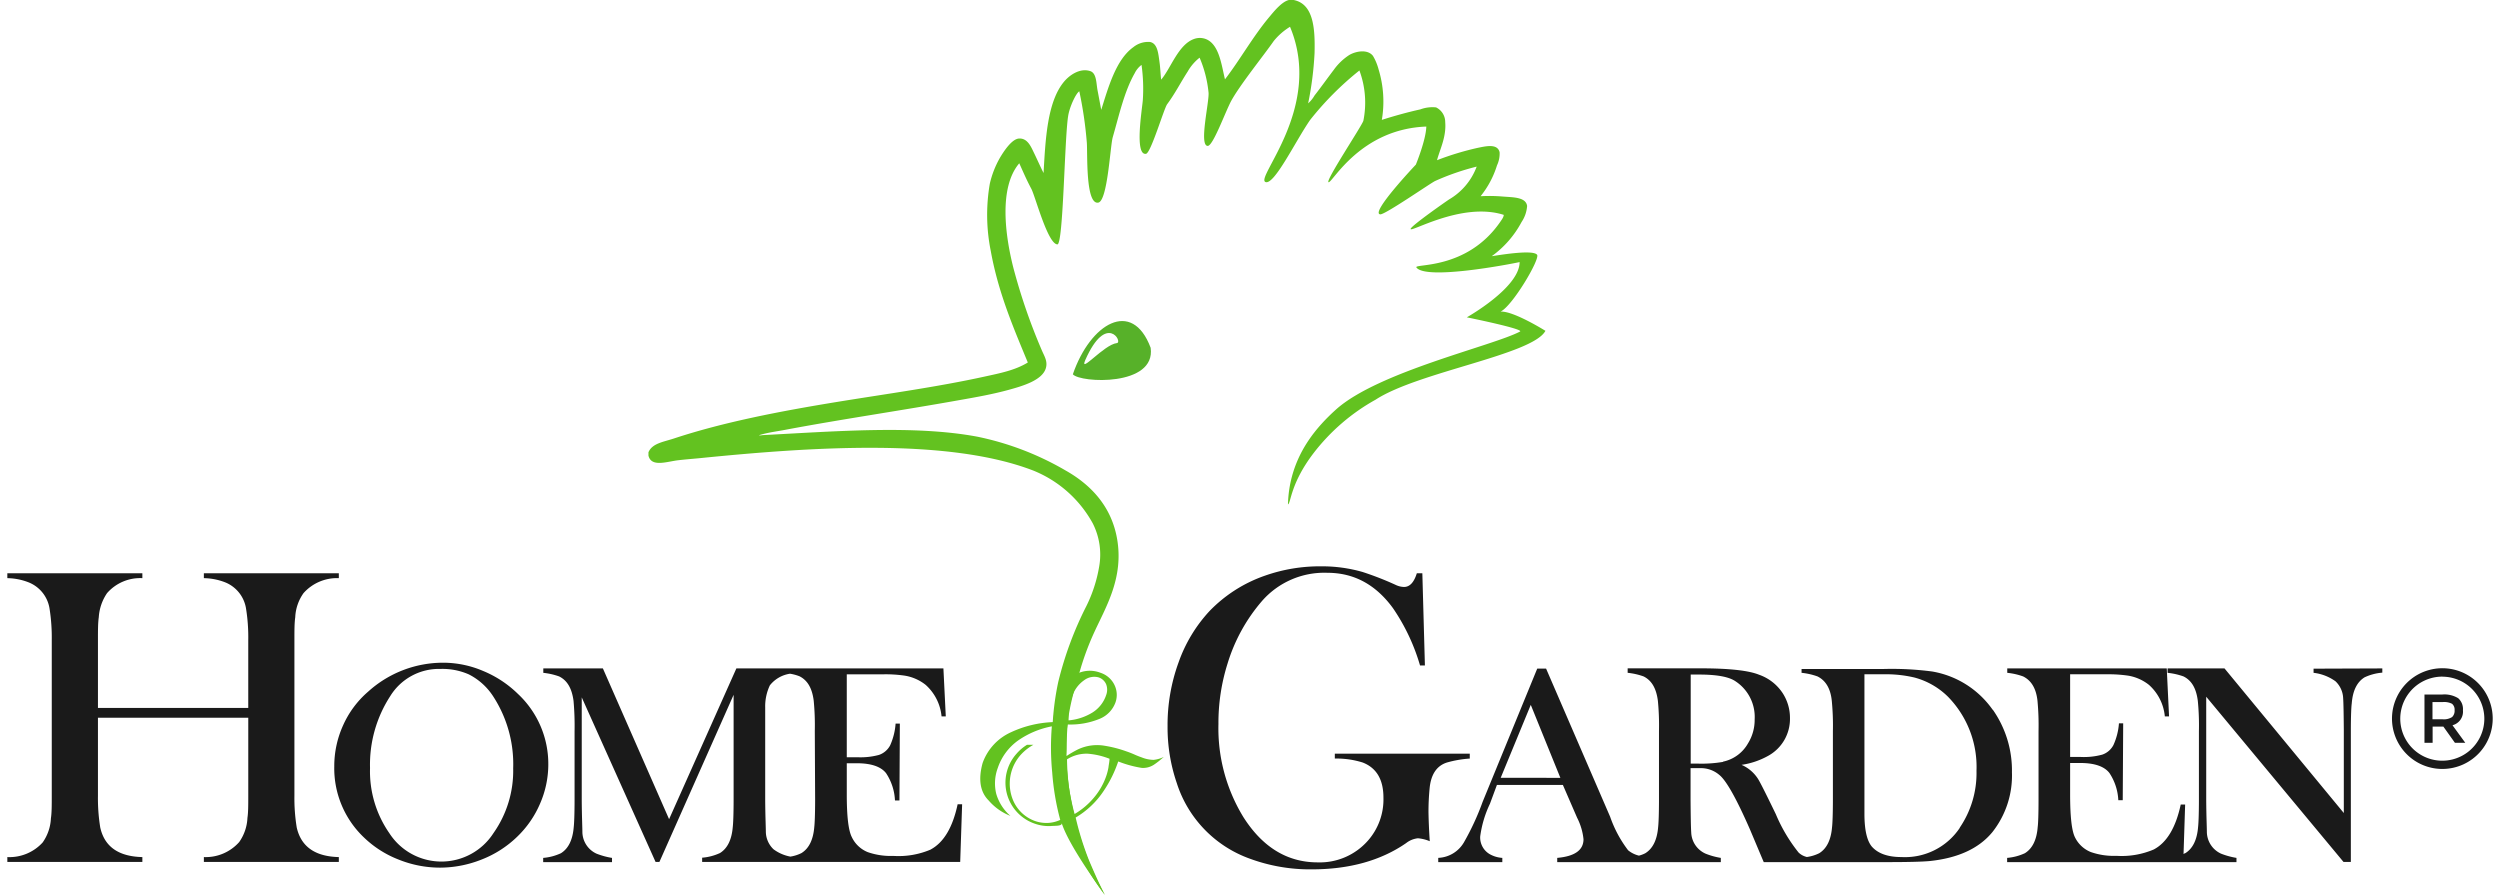 <svg width="162" height="58" fill="none" xmlns="http://www.w3.org/2000/svg"><g clip-path="url(#clip0_4053_8057)"><path d="M158.265 49.828a3.26 3.26 0 0 1-3.015-2.014 3.263 3.263 0 1 1 3.015 2.014zm0-5.983a2.726 2.726 0 0 0-2.676 3.254 2.719 2.719 0 0 0 2.141 2.142 2.724 2.724 0 0 0 3.255-2.676 2.727 2.727 0 0 0-2.72-2.716v-.004z" fill="#1A1A1A"/><path d="M159.598 46.02a.91.91 0 0 1-.677.976l.83 1.138h-.672l-.748-1.05h-.697v1.05h-.528v-3.13h1.159c.358-.03.717.054 1.025.24a.931.931 0 0 1 .308.777zm-.702.445a.555.555 0 0 0 .162-.444.492.492 0 0 0-.166-.416 1.14 1.14 0 0 0-.594-.112h-.673v1.117h.661a.984.984 0 0 0 .61-.145zM19.228 53.619a11.87 11.87 0 0 1-.15-2.076V41.45c0-.594 0-1.08.054-1.453.024-.562.21-1.104.536-1.562a2.907 2.907 0 0 1 2.288-.971v-.316H13.21v.316c.475.008.944.1 1.387.274a2.197 2.197 0 0 1 1.34 1.66c.112.687.162 1.382.15 2.077v4.401h-9.74V41.45c0-.594 0-1.08.054-1.453a3.11 3.11 0 0 1 .536-1.562 2.858 2.858 0 0 1 2.288-.971v-.316H.475v.316c.474.008.943.1 1.383.274a2.192 2.192 0 0 1 1.346 1.66c.11.687.16 1.382.15 2.077v10.098c0 .615 0 1.1-.055 1.454a2.94 2.94 0 0 1-.535 1.565 2.908 2.908 0 0 1-2.288.947v.315h8.749v-.315c-1.545-.036-2.454-.676-2.729-1.918-.11-.687-.16-1.382-.149-2.077v-5.036h9.741v5.04c0 .615 0 1.1-.054 1.454a2.94 2.94 0 0 1-.535 1.565 2.906 2.906 0 0 1-2.288.972v.315h8.745v-.315c-1.537-.036-2.446-.676-2.728-1.918zm14.313-8.674a7.095 7.095 0 0 0-2.242-1.47 6.598 6.598 0 0 0-2.542-.531 7.234 7.234 0 0 0-4.904 1.877 6.229 6.229 0 0 0-1.62 2.18 6.402 6.402 0 0 0-.572 2.657 6.182 6.182 0 0 0 1.918 4.605 6.743 6.743 0 0 0 2.25 1.437 7.19 7.19 0 0 0 2.683.523 7.328 7.328 0 0 0 2.7-.527 6.9 6.9 0 0 0 2.287-1.462 6.523 6.523 0 0 0 1.495-2.155c.35-.797.532-1.658.536-2.529a6.204 6.204 0 0 0-1.99-4.605zm-1.561 9.036a4.012 4.012 0 0 1-6.756 0 7.013 7.013 0 0 1-1.246-4.21 8.15 8.15 0 0 1 1.316-4.672 3.704 3.704 0 0 1 3.247-1.752c.63-.021 1.258.1 1.836.352a4.073 4.073 0 0 1 1.565 1.4 8.055 8.055 0 0 1 1.312 4.688 7.013 7.013 0 0 1-1.274 4.194zm28.335 1.067a5.291 5.291 0 0 1-2.425.415 4.523 4.523 0 0 1-1.66-.245 1.943 1.943 0 0 1-1.039-.988c-.213-.424-.32-1.337-.32-2.74v-2.031h.656c.935 0 1.566.224 1.894.648a3.48 3.48 0 0 1 .573 1.764h.29l.026-4.983h-.275a4.152 4.152 0 0 1-.352 1.408 1.291 1.291 0 0 1-.727.623 4.566 4.566 0 0 1-1.4.15h-.685v-5.374h2.413c.44-.006.88.022 1.316.083a2.92 2.92 0 0 1 1.383.602 3.135 3.135 0 0 1 1.03 2.043h.274l-.154-3.11H47.717l-4.36 9.77-4.29-9.77h-3.861v.287c.35.036.694.114 1.025.232.54.266.83.794.935 1.59.057.652.079 1.307.066 1.96v4.427c0 .984-.029 1.582-.054 1.781-.066.83-.343 1.397-.83 1.699a3.37 3.37 0 0 1-1.15.303v.274h4.46v-.274a4.903 4.903 0 0 1-1.002-.274 1.565 1.565 0 0 1-.917-1.387c0-.29-.033-.968-.042-2.026V45.19l4.784 10.663h.249l4.808-10.829v6.773c0 .984-.029 1.582-.054 1.78-.066.831-.343 1.398-.83 1.7a3.38 3.38 0 0 1-1.155.302v.274h16.722l.125-3.737h-.291c-.32 1.5-.897 2.471-1.74 2.928v.004zM52.82 51.8c0 .984-.029 1.582-.054 1.781-.066.83-.343 1.397-.83 1.698-.227.114-.469.19-.719.229a2.633 2.633 0 0 1-1.092-.474 1.599 1.599 0 0 1-.498-1.112c0-.291-.033-.968-.042-2.027v-6.062c-.011-.492.093-.98.303-1.424.324-.408.79-.676 1.304-.752.208.032.41.087.607.162.54.266.83.793.93 1.59.062.652.085 1.306.07 1.96l.021 4.43zm40.938-2.388c.484-.138.98-.225 1.483-.257v-.316h-8.745v.316a5.617 5.617 0 0 1 1.81.257c.893.349 1.341 1.105 1.341 2.276a4.04 4.04 0 0 1-1.013 2.794 4.153 4.153 0 0 1-3.247 1.4c-1.971 0-3.58-.983-4.825-2.949a11.02 11.02 0 0 1-1.607-6.012 12.77 12.77 0 0 1 .59-3.92 11.153 11.153 0 0 1 2.234-4.057 5.36 5.36 0 0 1 4.235-1.827c1.719 0 3.135.763 4.248 2.288a12.973 12.973 0 0 1 1.756 3.716h.316l-.166-5.975h-.357c-.183.594-.461.889-.83.889a1.33 1.33 0 0 1-.549-.137 20.049 20.049 0 0 0-2.126-.83 9.49 9.49 0 0 0-2.711-.37 10.699 10.699 0 0 0-3.617.602 9.166 9.166 0 0 0-3.604 2.3 9.55 9.55 0 0 0-2.002 3.322 11.826 11.826 0 0 0-.714 4.123c-.01 1.258.191 2.51.598 3.7a7.691 7.691 0 0 0 4.73 4.896 11.26 11.26 0 0 0 4.015.693c2.433 0 4.47-.566 6.112-1.698.221-.176.487-.285.768-.316.265.023.524.087.768.191a38.185 38.185 0 0 1-.083-1.864c-.002-.513.022-1.026.071-1.537.079-.917.457-1.486 1.121-1.698zm35.374-3.409a6.02 6.02 0 0 0-3.932-2.491 20.082 20.082 0 0 0-3.14-.162h-5.319v.249a4.34 4.34 0 0 1 1.03.232c.54.266.851.794.93 1.59.062.652.086 1.306.071 1.96v4.427c0 .984-.029 1.582-.054 1.781-.067.83-.343 1.397-.831 1.699a2.582 2.582 0 0 1-.801.245 1.136 1.136 0 0 1-.536-.287 10.409 10.409 0 0 1-1.478-2.491c-.652-1.346-1.038-2.114-1.167-2.305a2.398 2.398 0 0 0-1.054-.888 5.01 5.01 0 0 0 1.715-.578 2.726 2.726 0 0 0 1.424-2.454 2.937 2.937 0 0 0-.465-1.602 3.02 3.02 0 0 0-1.537-1.205c-.675-.276-1.94-.415-3.795-.415h-4.721v.29c.351.036.697.114 1.03.233.539.266.83.794.93 1.59.062.652.085 1.306.07 1.96v4.427c0 .984-.029 1.582-.054 1.781-.066.83-.343 1.397-.83 1.699a1.94 1.94 0 0 1-.415.157 1.754 1.754 0 0 1-.702-.348 7.773 7.773 0 0 1-1.163-2.168l-4.152-9.604h-.573l-3.538 8.633a16.609 16.609 0 0 1-1.216 2.632 2.022 2.022 0 0 1-1.661 1v.275h4.152v-.274a1.889 1.889 0 0 1-.83-.25 1.246 1.246 0 0 1-.603-1.137 7.09 7.09 0 0 1 .632-2.122l.452-1.22h4.273l.922 2.125c.224.435.365.909.415 1.395 0 .706-.568 1.11-1.703 1.209v.274h10.601v-.274a4.62 4.62 0 0 1-.988-.274 1.562 1.562 0 0 1-.93-1.387c-.021-.29-.033-.968-.042-2.026v-2.127h.59c.466-.02.922.137 1.275.44.448.358 1.11 1.536 1.985 3.534.44 1.043.735 1.748.892 2.114h7.969c1.384 0 2.315-.024 2.794-.07 1.827-.192 3.176-.813 4.045-1.865a5.912 5.912 0 0 0 1.275-3.878 6.858 6.858 0 0 0-1.242-4.066v.017zM97.246 50.4l1.948-4.725 1.918 4.73-3.866-.005zm14.409-1.03c-.53.09-1.066.127-1.603.113h-.494v-5.772h.54c1.126 0 1.903.138 2.329.415a2.765 2.765 0 0 1 1.275 2.492 2.88 2.88 0 0 1-.436 1.56 2.423 2.423 0 0 1-1.611 1.176v.017zm15.338 4.277a4.27 4.27 0 0 1-3.782 1.89c-.876 0-1.516-.224-1.919-.681-.319-.386-.477-1.092-.477-2.126v-9.036h1.245a7.991 7.991 0 0 1 1.989.208 4.871 4.871 0 0 1 2.18 1.246 6.496 6.496 0 0 1 1.848 4.8 6.28 6.28 0 0 1-1.084 3.683v.017zm22.926-10.318v.27a3.017 3.017 0 0 1 1.42.548 1.591 1.591 0 0 1 .498 1.109c.021.294.033.967.042 2.03v5.398l-7.732-9.372h-3.687v.287c.351.036.697.114 1.029.232.54.266.831.794.93 1.59.063.652.086 1.306.071 1.96v4.427c0 .984-.029 1.582-.054 1.781-.066.83-.343 1.397-.83 1.699-.034 0-.075.033-.113.054l.104-3.206h-.286c-.321 1.492-.901 2.461-1.74 2.907a5.303 5.303 0 0 1-2.425.415 4.525 4.525 0 0 1-1.661-.245 1.952 1.952 0 0 1-1.042-.988c-.2-.43-.299-1.347-.299-2.753v-2.03h.656c.93 0 1.561.223 1.889.647.349.525.549 1.135.577 1.765h.287l.029-4.983h-.274a4.135 4.135 0 0 1-.357 1.407 1.28 1.28 0 0 1-.727.623 4.534 4.534 0 0 1-1.395.15h-.685v-5.357h2.408c.44-.006.88.022 1.316.083a2.92 2.92 0 0 1 1.383.602c.59.526.958 1.256 1.03 2.043h.274l-.149-3.11H130.07v.287c.35.035.695.113 1.026.232.54.266.851.794.934 1.59.06.652.082 1.307.067 1.96v4.427c0 .984-.025 1.582-.054 1.781-.064.83-.341 1.397-.831 1.699a3.368 3.368 0 0 1-1.15.303v.274h14.861v-.274a4.902 4.902 0 0 1-1-.274 1.57 1.57 0 0 1-.918-1.387c0-.29-.033-.968-.042-2.026v-6.756l8.895 10.704h.477V47.37c0-.988.029-1.582.058-1.781.063-.83.337-1.391.831-1.698a3.344 3.344 0 0 1 1.15-.304v-.274l-4.455.017z" fill="#1A1A1A"/><path fill-rule="evenodd" clip-rule="evenodd" d="M69.072 48.516c.011-1.513.263-3.014.748-4.447.272-1.09.647-2.15 1.12-3.168.74-1.603 1.886-3.488 1.446-5.992-.37-2.101-1.694-3.492-3.322-4.414a18.875 18.875 0 0 0-5.743-2.2c-4.077-.76-9.197-.341-13.893-.1 0 0-.416.058-.15-.021.536-.158 1.076-.22 1.595-.32 3.687-.694 7.499-1.246 11.344-1.935 1.038-.183 2.076-.365 3.143-.656.885-.245 2.155-.606 2.404-1.383.146-.457-.091-.797-.257-1.187a38.206 38.206 0 0 1-1.84-5.336c-.527-2.076-.959-5.203.382-6.777.241.536.478 1.088.785 1.661.254.486 1.06 3.571 1.686 3.596.382 0 .457-6.789.694-8.305.095-.63.523-1.507.726-1.615.234 1.096.396 2.205.486 3.322.054.718-.091 4.044.743 3.89.602-.111.769-3.62.935-4.23.415-1.437.751-2.974 1.424-4.153.103-.213.255-.398.444-.54.105.754.133 1.516.083 2.276-.041.569-.556 3.612.208 3.484.311-.05 1.154-2.907 1.366-3.21.523-.706.872-1.408 1.337-2.126.196-.345.457-.648.768-.893a7.65 7.65 0 0 1 .577 2.234c.08.536-.643 3.476-.05 3.484.345 0 1.126-2.172 1.516-2.907.569-1.046 2.076-2.906 2.761-3.89a4.154 4.154 0 0 1 1.055-.922c2.193 5.232-2.346 9.853-1.574 10.065.578.158 1.931-2.662 2.874-4.024a19.792 19.792 0 0 1 3.197-3.21 5.983 5.983 0 0 1 .258 3.252c-.063.286-2.517 3.965-2.255 3.99.261.025 2.051-3.446 6.332-3.608-.02.872-.677 2.466-.677 2.466s-3.002 3.169-2.304 3.223c.311.024 3.284-2.043 3.558-2.164.866-.39 1.766-.7 2.687-.93a4.115 4.115 0 0 1-1.786 2.126c-.245.162-2.387 1.661-2.491 1.898-.137.348 3.284-1.773 6.03-.897 0 .141-.125.307-.233.465-2.18 3.147-5.635 2.674-5.423 2.948.627.83 6.066-.216 6.685-.353 0 1.661-3.422 3.58-3.422 3.58s3.77.764 3.443.925c-1.79.935-9.156 2.596-11.897 5.029-1.345 1.208-2.533 2.695-2.973 4.759a7.92 7.92 0 0 0-.162 1.407c.195-.066.15-1.35 1.661-3.322a13.07 13.07 0 0 1 4.02-3.463c2.765-1.802 10.169-2.906 11.003-4.46 0 0-2.076-1.3-2.906-1.245.776-.374 2.562-3.4 2.367-3.68-.266-.373-2.641.05-2.94.088a6.49 6.49 0 0 0 1.93-2.209c.21-.31.334-.67.362-1.042-.075-.59-.93-.56-1.59-.615-.474-.04-.95-.046-1.425-.02a6.02 6.02 0 0 0 1.063-1.998 1.79 1.79 0 0 0 .17-.851c-.137-.585-.905-.39-1.47-.274-.88.2-1.744.463-2.586.789.186-.706.61-1.503.531-2.467a1.055 1.055 0 0 0-.594-.955 2.258 2.258 0 0 0-1.021.13c-.86.19-1.744.44-2.492.68a7.126 7.126 0 0 0-.211-3.272c-.08-.306-.201-.6-.362-.872-.344-.453-1.104-.311-1.528-.066-.396.254-.74.583-1.013.967-.415.544-.83 1.13-1.246 1.661-.11.191-.25.364-.415.51.222-1.072.36-2.16.415-3.255.042-1.615-.07-3.189-1.357-3.442h-.303c-.457.108-.951.714-1.275 1.105-1.047 1.245-1.923 2.81-2.87 4.036-.228-.935-.373-2.276-1.245-2.612a1.088 1.088 0 0 0-.768 0c-1.018.37-1.495 1.902-2.122 2.632-.042-.32-.05-.743-.108-1.146-.08-.573-.129-1.2-.615-1.295a1.533 1.533 0 0 0-1.084.34c-1.129.806-1.627 2.637-2.076 4.057-.07-.353-.145-.78-.236-1.246-.092-.465-.058-1.125-.474-1.262-.697-.232-1.39.307-1.698.681-1.1 1.312-1.208 3.783-1.329 5.921-.212-.415-.39-.83-.619-1.3-.19-.39-.415-.967-.975-.934-.474.03-1.001.86-1.213 1.213a6.112 6.112 0 0 0-.677 1.719 11.857 11.857 0 0 0 .063 4.356c.494 2.744 1.507 5.057 2.4 7.225-.83.51-1.819.697-2.803.913-3.04.669-6.307 1.113-9.521 1.636-3.659.598-7.358 1.3-10.622 2.38-.669.22-1.4.311-1.636.892v.212c.187.773 1.192.386 1.935.3.54-.063 1.075-.1 1.549-.15 7.092-.706 15.957-1.313 21.48.83a7.67 7.67 0 0 1 3.824 3.405 4.47 4.47 0 0 1 .415 2.824 9.19 9.19 0 0 1-.83 2.55 22.566 22.566 0 0 0-1.819 4.911 17.665 17.665 0 0 0-.212 6.183A16.91 16.91 0 0 0 71.597 58a20.492 20.492 0 0 1-2.525-9.484z" fill="#63C220"/><path fill-rule="evenodd" clip-rule="evenodd" d="M74.562 22.535c.357 2.529-4.568 2.284-5.041 1.719 1.13-3.293 3.84-4.92 5.04-1.72zm-4.236.797c-.415.955 1.213-1.009 2.048-1.1.406-.046-.677-2.006-2.048 1.1z" fill="#57B129"/><path d="M71.323 43.6c.384.127.703.402.884.764a1.47 1.47 0 0 1 .08 1.142 1.818 1.818 0 0 1-1.022 1.07 4.944 4.944 0 0 1-2.076.37c-.03.254-.05.59-.058 1.005-.009.416 0 .756-.03 1.026h.03c.23-.152.47-.29.718-.415a2.906 2.906 0 0 1 1.756-.233c.461.075.914.192 1.354.349a6.8 6.8 0 0 1 .548.212c.153.07.31.132.47.187.247.102.512.157.78.162.23-.025.453-.09.66-.191l-.303.257c-.133.104-.25.191-.353.257a1.27 1.27 0 0 1-.789.196 7.24 7.24 0 0 1-1.511-.416 7.892 7.892 0 0 1-.93 1.89 5.586 5.586 0 0 1-1.828 1.744c.22.956.514 1.895.877 2.807.415.967.672 1.536 1.009 2.188 0 0-2.309-3.09-2.795-4.646.07.22-.44.178-.718.203a2.698 2.698 0 0 1-.96-.133 2.81 2.81 0 0 1-1.237-4.563c.194-.223.42-.415.673-.57h.415c-.28.154-.534.349-.756.578a2.803 2.803 0 0 0-.543 3.064 2.43 2.43 0 0 0 1.42 1.304c.267.091.548.13.83.117.272-.015.538-.08.785-.196a16.415 16.415 0 0 1-.52-3.077 16.754 16.754 0 0 1-.024-2.985 5.694 5.694 0 0 0-2.176.91 3.592 3.592 0 0 0-1.329 1.793 2.865 2.865 0 0 0-.1 1.661c.162.56.482 1.06.922 1.44a3.6 3.6 0 0 1-1.411-1c-.554-.553-.684-1.365-.39-2.433a3.46 3.46 0 0 1 1.847-1.993 7.06 7.06 0 0 1 2.707-.652c.03-.208.067-.444.113-.718.048-.29.119-.577.211-.856a2.64 2.64 0 0 1 1.126-1.503 1.901 1.901 0 0 1 1.644-.116zm-2.076 3.08a3.521 3.521 0 0 0 1.54-.506c.418-.26.733-.658.889-1.125a.984.984 0 0 0 0-.714.806.806 0 0 0-.502-.445 1.085 1.085 0 0 0-.918.187 2.046 2.046 0 0 0-.79 1.084 4.709 4.709 0 0 0-.186.776 3.85 3.85 0 0 0-.037.735l.004.009zm2.661 2.492a4.881 4.881 0 0 0-1.42-.332 2.359 2.359 0 0 0-1.345.365c.007.59.047 1.18.12 1.765.088.6.212 1.193.37 1.777.482-.281.91-.645 1.266-1.075a4.36 4.36 0 0 0 .785-1.383c.064-.184.112-.373.145-.565.021-.195.067-.377.067-.573l.012.021z" fill="#63C220"/></g><defs><clipPath id="clip0_4053_8057"><path fill="#fff" d="M0 0h162v58H0z"/></clipPath></defs></svg>